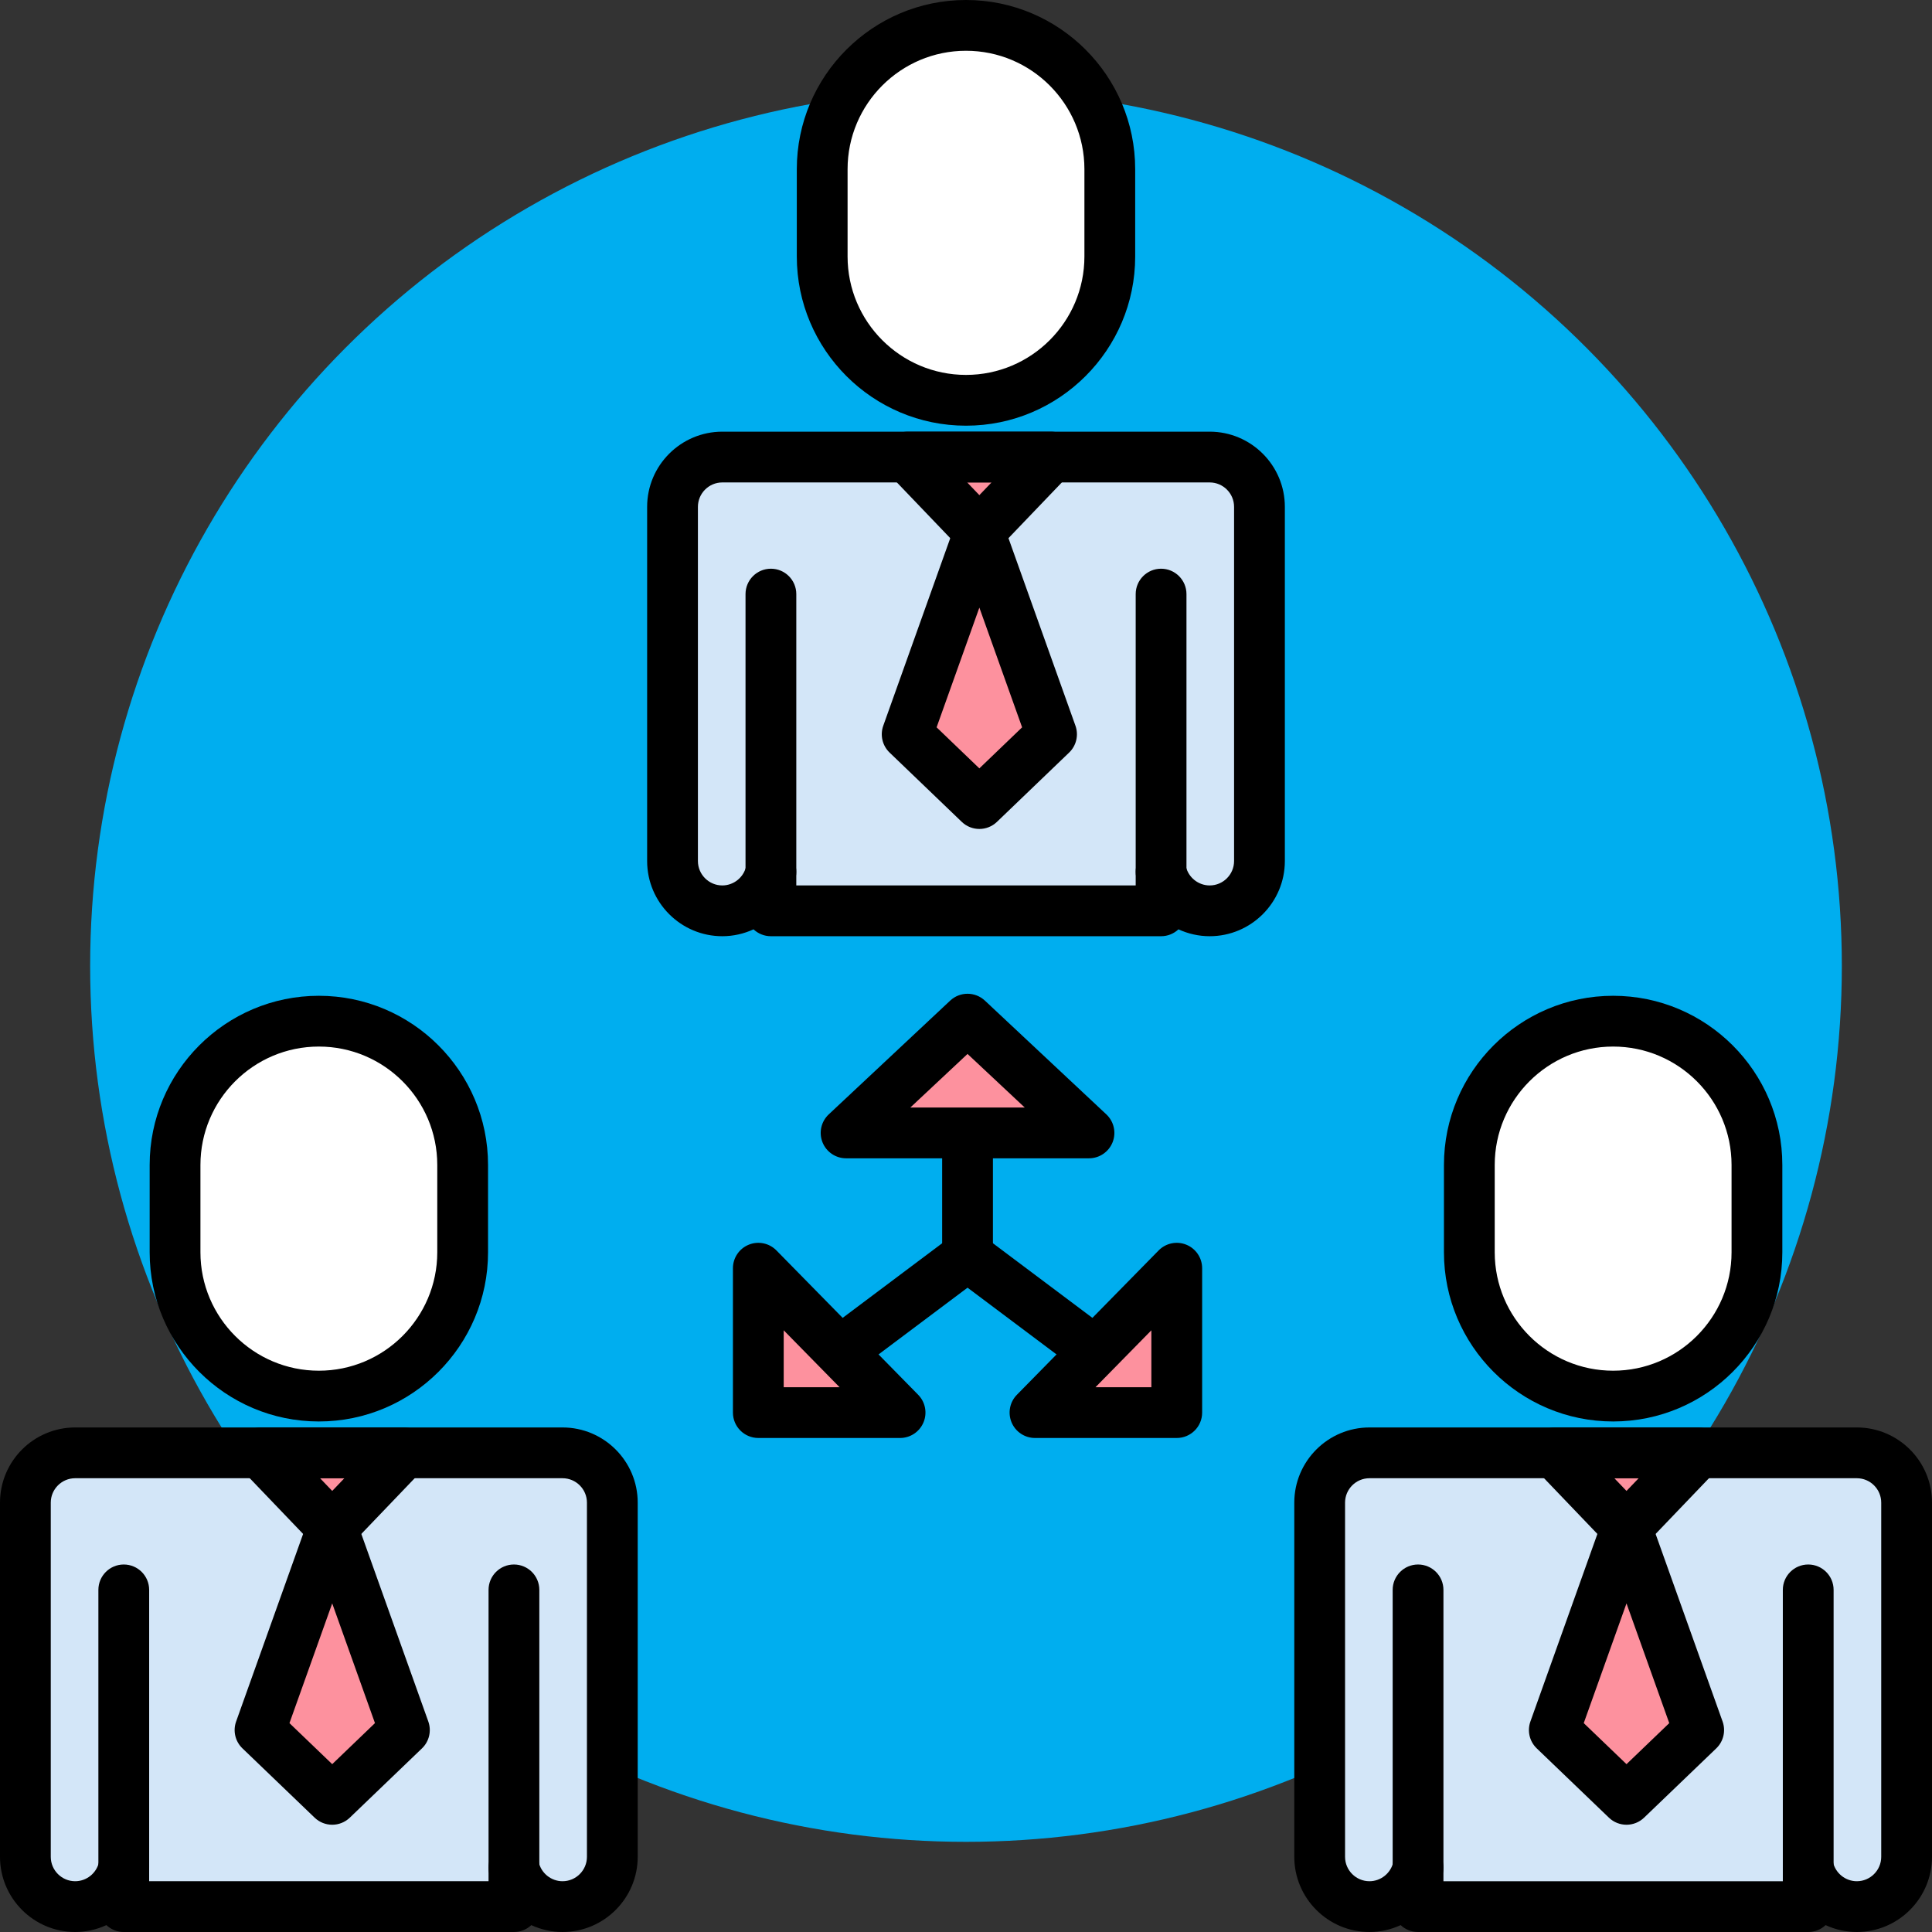 <?xml version="1.0" encoding="iso-8859-1"?>
<!-- Generator: Adobe Illustrator 19.0.0, SVG Export Plug-In . SVG Version: 6.00 Build 0)  -->
<svg version="1.1" id="Capa_1" xmlns="http://www.w3.org/2000/svg" xmlns:xlink="http://www.w3.org/1999/xlink" x="0px" y="0px"
	 viewBox="0 0 456.616 456.616" style="enable-background:new 0 0 456.616 456.616;" xml:space="preserve">
<rect x="0" y="0" width="456.616" height="456.616" fill="#333333" stroke="none"/>
<circle style="fill:#00aeef;" cx="228.307" cy="228.307" r="207"/>
<g>
	<path style="fill:#000;" d="M228.671,302.832c-3.313,0-6-2.687-6-6V255.71c0-3.313,2.687-6,6-6c3.313,0,6,2.687,6,6v41.122
		C234.671,300.146,231.985,302.832,228.671,302.832z"/>
	<path style="fill:#000;" d="M189.906,331.911c-1.824,0-3.625-0.828-4.804-2.4c-1.988-2.65-1.451-6.411,1.2-8.399l38.77-29.078
		c2.65-1.988,6.412-1.452,8.4,1.2c1.988,2.65,1.451,6.411-1.2,8.399l-38.77,29.078C192.422,331.521,191.159,331.911,189.906,331.911
		z"/>
	<path style="fill:#000;" d="M267.437,331.911c-1.253,0-2.516-0.391-3.596-1.2l-38.771-29.078
		c-2.651-1.988-3.188-5.749-1.2-8.399c1.988-2.652,5.749-3.188,8.4-1.2l38.771,29.078c2.651,1.988,3.188,5.749,1.2,8.399
		C271.063,331.082,269.261,331.911,267.437,331.911z"/>
</g>
<g>
	<polygon style="fill:#FD919E;" points="257.375,267.757 199.968,267.757 228.671,240.868 	"/>
	<polygon style="fill:#FD919E;" points="179.224,299.736 212.728,333.857 179.224,333.857 	"/>
	<polygon style="fill:#FD919E;" points="278.119,299.736 244.615,333.857 278.119,333.857 	"/>
</g>
<path style="fill:#D3E6F8;" d="M285.897,108.022h-11.483l0,0H182.2l0,0h-11.483c-6.5,0-11.77,5.269-11.77,11.77v83.706
	c0,6.5,5.269,11.769,11.77,11.769l0,0c5.621,0,10.314-3.943,11.483-9.212v9.212h92.214v-9.212c1.169,5.269,5.862,9.212,11.483,9.212
	l0,0c6.5,0,11.77-5.269,11.77-11.769v-83.706C297.666,113.291,292.397,108.022,285.897,108.022z"/>
<polygon style="fill:#FD919E;" points="231.465,108.022 214.538,108.022 231.465,125.699 248.392,108.022 "/>
<path style="fill:#FFFFFF;" d="M228.307,94.609L228.307,94.609c-18.77,0-33.987-15.216-33.987-33.987V39.987
	C194.32,21.216,209.537,6,228.307,6l0,0c18.771,0,33.987,15.216,33.987,33.987v20.635C262.294,79.392,247.078,94.609,228.307,94.609
	z"/>
<g>
	<path style="fill:#000;" d="M228.307,100.609c-22.049,0-39.987-17.938-39.987-39.987V39.987C188.32,17.938,206.258,0,228.307,0
		s39.987,17.938,39.987,39.987v20.635C268.294,82.67,250.356,100.609,228.307,100.609z M228.307,11.999
		c-15.432,0-27.987,12.555-27.987,27.987v20.635c0,15.433,12.555,27.987,27.987,27.987s27.987-12.555,27.987-27.987V39.987
		C256.294,24.554,243.739,11.999,228.307,11.999z"/>
	<path style="fill:#000;" d="M182.2,212.055c-3.313,0-6-2.687-6-6v-65.644c0-3.313,2.687-6,6-6s6,2.687,6,6v65.644
		C188.2,209.369,185.514,212.055,182.2,212.055z"/>
	<path style="fill:#000;" d="M274.414,212.055c-3.313,0-6-2.687-6-6v-65.644c0-3.313,2.687-6,6-6s6,2.687,6,6v65.644
		C280.414,209.369,277.727,212.055,274.414,212.055z"/>
</g>
<polygon style="fill:#FD919E;" points="231.465,125.766 214.403,173.539 231.465,189.918 248.527,173.539 "/>
<g>
	<path style="fill:#000;" d="M231.465,195.918c-1.498,0-2.994-0.558-4.155-1.672l-17.062-16.38
		c-1.705-1.637-2.29-4.121-1.495-6.346l17.062-47.772c0.853-2.389,3.115-3.982,5.65-3.982s4.797,1.594,5.65,3.982l17.062,47.772
		c0.795,2.225,0.209,4.709-1.495,6.346l-17.062,16.38C234.459,195.361,232.962,195.918,231.465,195.918z M221.36,171.9l10.105,9.701
		l10.105-9.701l-10.105-28.295L221.36,171.9z"/>
	<path style="fill:#000;" d="M285.897,221.268c-2.601,0-5.106-0.58-7.375-1.627c-1.073,1.009-2.519,1.627-4.108,1.627H182.2
		c-1.59,0-3.035-0.618-4.108-1.627c-2.268,1.047-4.773,1.627-7.375,1.627c-9.798,0-17.77-7.972-17.77-17.77v-83.706
		c0-9.798,7.971-17.77,17.77-17.77h115.18c9.798,0,17.77,7.972,17.77,17.77v83.706C303.666,213.296,295.695,221.268,285.897,221.268
		z M274.419,200.055c2.78,0,5.237,1.93,5.852,4.7c0.58,2.614,2.946,4.512,5.625,4.512c3.181,0,5.77-2.588,5.77-5.77v-83.706
		c0-3.182-2.588-5.77-5.77-5.77H170.717c-3.181,0-5.77,2.588-5.77,5.77v83.706c0,3.182,2.588,5.77,5.77,5.77
		c2.68,0,5.045-1.897,5.625-4.512c0.663-2.988,3.472-4.999,6.511-4.664c3.042,0.333,5.346,2.903,5.346,5.964v3.212h80.214v-3.212
		c0-3.061,2.304-5.631,5.346-5.964C273.981,200.067,274.202,200.055,274.419,200.055z"/>
	<path style="fill:#000;" d="M231.465,131.699L231.465,131.699c-1.636,0-3.202-0.668-4.333-1.851l-16.927-17.677
		c-1.662-1.735-2.128-4.295-1.185-6.506c0.943-2.21,3.115-3.644,5.518-3.644h33.855c2.403,0,4.575,1.434,5.518,3.645
		c0.944,2.21,0.478,4.77-1.185,6.505l-16.928,17.677C234.666,131.031,233.101,131.699,231.465,131.699z M228.59,114.022l2.875,3.002
		l2.875-3.002H228.59z"/>
</g>
<path style="fill:#D3E6F8;" d="M132.949,343.37h-11.483l0,0H29.252l0,0H17.769c-6.5,0-11.77,5.27-11.77,11.77v83.706
	c0,6.5,5.269,11.769,11.77,11.769l0,0c5.621,0,10.314-3.943,11.483-9.212v9.212h92.214v-9.212c1.169,5.269,5.862,9.212,11.483,9.212
	l0,0c6.5,0,11.77-5.269,11.77-11.769v-83.706C144.718,348.639,139.449,343.37,132.949,343.37z"/>
<polygon style="fill:#FD919E;" points="78.517,343.37 61.59,343.37 78.517,361.047 95.444,343.37 "/>
<path style="fill:#FFFFFF;" d="M75.359,329.956L75.359,329.956c-18.77,0-33.987-15.216-33.987-33.987v-20.635
	c0-18.771,15.216-33.987,33.987-33.987l0,0c18.771,0,33.987,15.216,33.987,33.987v20.635
	C109.346,314.741,94.129,329.956,75.359,329.956z"/>
<g>
	<path style="fill:#000;" d="M75.359,335.956c-22.049,0-39.987-17.938-39.987-39.987v-20.635
		c0-22.049,17.938-39.987,39.987-39.987s39.987,17.938,39.987,39.987v20.635C115.346,318.018,97.408,335.956,75.359,335.956z
		 M75.359,247.348c-15.432,0-27.987,12.555-27.987,27.987v20.635c0,15.433,12.555,27.987,27.987,27.987s27.987-12.555,27.987-27.987
		v-20.635C103.346,259.902,90.791,247.348,75.359,247.348z"/>
	<path style="fill:#000;" d="M29.252,447.404c-3.313,0-6-2.687-6-6V375.76c0-3.313,2.687-6,6-6s6,2.687,6,6v65.644
		C35.252,444.716,32.565,447.404,29.252,447.404z"/>
	<path style="fill:#000;" d="M121.466,447.404c-3.313,0-6-2.687-6-6V375.76c0-3.313,2.687-6,6-6s6,2.687,6,6v65.644
		C127.466,444.716,124.78,447.404,121.466,447.404z"/>
</g>
<polygon style="fill:#FD919E;" points="78.517,361.115 61.455,408.887 78.517,425.267 95.579,408.887 "/>
<g>
	<path style="fill:#000;" d="M78.517,431.267c-1.497,0-2.995-0.558-4.155-1.672L57.3,413.215
		c-1.705-1.637-2.29-4.121-1.495-6.346l17.062-47.772c0.853-2.389,3.115-3.982,5.65-3.982s4.798,1.594,5.65,3.982l17.062,47.772
		c0.795,2.225,0.209,4.709-1.495,6.346l-17.062,16.38C81.512,430.708,80.014,431.267,78.517,431.267z M68.412,407.247l10.105,9.701
		l10.105-9.701l-10.105-28.295L68.412,407.247z"/>
	<path style="fill:#000;" d="M132.949,456.616c-2.601,0-5.106-0.58-7.374-1.627c-1.073,1.009-2.519,1.627-4.108,1.627H29.252
		c-1.59,0-3.035-0.618-4.108-1.627c-2.268,1.047-4.773,1.627-7.374,1.627c-9.798,0-17.77-7.972-17.77-17.77V355.14
		c0-9.798,7.971-17.77,17.77-17.77h115.179c9.798,0,17.77,7.972,17.77,17.77v83.706
		C150.718,448.643,142.747,456.616,132.949,456.616z M121.472,435.404c2.78,0,5.237,1.93,5.852,4.7
		c0.58,2.614,2.946,4.512,5.625,4.512c3.181,0,5.77-2.588,5.77-5.77V355.14c0-3.182-2.588-5.77-5.77-5.77H17.769
		c-3.181,0-5.77,2.588-5.77,5.77v83.706c0,3.182,2.588,5.77,5.77,5.77c2.679,0,5.045-1.897,5.625-4.512
		c0.663-2.989,3.473-4.997,6.511-4.664c3.042,0.333,5.346,2.903,5.346,5.964v3.212h80.214v-3.212c0-3.061,2.304-5.631,5.346-5.964
		C121.034,435.414,121.254,435.404,121.472,435.404z"/>
	<path style="fill:#000;" d="M78.517,367.047c-1.636,0-3.202-0.668-4.333-1.851l-16.927-17.677
		c-1.662-1.735-2.128-4.295-1.185-6.506c0.944-2.21,3.115-3.644,5.518-3.644h33.854c2.403,0,4.574,1.434,5.518,3.644
		c0.944,2.211,0.478,4.771-1.185,6.506L82.85,365.195C81.719,366.379,80.153,367.047,78.517,367.047z M75.642,349.37l2.875,3.002
		l2.875-3.002H75.642z"/>
</g>
<path style="fill:#D3E6F8;" d="M438.845,343.37h-11.483l0,0h-92.214l0,0h-11.483c-6.5,0-11.77,5.27-11.77,11.77v83.706
	c0,6.5,5.269,11.769,11.77,11.769l0,0c5.621,0,10.314-3.943,11.483-9.212v9.212h92.214v-9.212c1.169,5.269,5.862,9.212,11.483,9.212
	l0,0c6.5,0,11.77-5.269,11.77-11.769v-83.706C450.614,348.639,445.345,343.37,438.845,343.37z"/>
<polygon style="fill:#FD919E;" points="384.413,343.37 367.486,343.37 384.413,361.047 401.34,343.37 "/>
<path style="fill:#FFFFFF;" d="M381.255,329.956L381.255,329.956c-18.77,0-33.987-15.216-33.987-33.987v-20.635
	c0-18.771,15.217-33.987,33.987-33.987l0,0c18.771,0,33.987,15.216,33.987,33.987v20.635
	C415.242,314.741,400.026,329.956,381.255,329.956z"/>
<g>
	<path style="fill:#000;" d="M381.255,335.956c-22.049,0-39.987-17.938-39.987-39.987v-20.635
		c0-22.049,17.938-39.987,39.987-39.987s39.987,17.938,39.987,39.987v20.635C421.242,318.018,403.304,335.956,381.255,335.956z
		 M381.255,247.348c-15.432,0-27.987,12.555-27.987,27.987v20.635c0,15.433,12.555,27.987,27.987,27.987l0,0
		c15.432,0,27.987-12.555,27.987-27.987v-20.635C409.242,259.902,396.687,247.348,381.255,247.348z"/>
	<path style="fill:#000;" d="M335.148,447.404c-3.313,0-6-2.687-6-6V375.76c0-3.313,2.687-6,6-6s6,2.687,6,6v65.644
		C341.148,444.716,338.461,447.404,335.148,447.404z"/>
	<path style="fill:#000;" d="M427.362,447.404c-3.313,0-6-2.687-6-6V375.76c0-3.313,2.687-6,6-6s6,2.687,6,6v65.644
		C433.362,444.716,430.676,447.404,427.362,447.404z"/>
</g>
<polygon style="fill:#FD919E;" points="384.413,361.115 367.351,408.887 384.413,425.267 401.475,408.887 "/>
<g>
	<path style="fill:#000;" d="M384.413,431.267c-1.497,0-2.995-0.558-4.155-1.672l-17.062-16.38
		c-1.705-1.637-2.29-4.121-1.495-6.346l17.062-47.772c0.853-2.389,3.115-3.982,5.65-3.982s4.798,1.594,5.65,3.982l17.062,47.772
		c0.795,2.225,0.209,4.709-1.495,6.346l-17.062,16.38C387.408,430.708,385.91,431.267,384.413,431.267z M374.308,407.247
		l10.105,9.701l10.105-9.701l-10.105-28.295L374.308,407.247z"/>
	<path style="fill:#000;" d="M438.845,456.616c-2.601,0-5.106-0.58-7.374-1.627c-1.073,1.009-2.519,1.627-4.108,1.627h-92.214
		c-1.59,0-3.035-0.618-4.108-1.627c-2.268,1.047-4.773,1.627-7.374,1.627c-9.798,0-17.77-7.972-17.77-17.77V355.14
		c0-9.798,7.971-17.77,17.77-17.77h115.179c9.798,0,17.77,7.972,17.77,17.77v83.706
		C456.614,448.643,448.643,456.616,438.845,456.616z M427.368,435.404c2.78,0,5.237,1.93,5.852,4.7
		c0.58,2.614,2.946,4.512,5.625,4.512c3.181,0,5.77-2.588,5.77-5.77V355.14c0-3.182-2.588-5.77-5.77-5.77h-115.18
		c-3.181,0-5.77,2.588-5.77,5.77v83.706c0,3.182,2.588,5.77,5.77,5.77c2.679,0,5.045-1.897,5.625-4.512
		c0.663-2.989,3.471-4.997,6.511-4.664c3.042,0.333,5.346,2.903,5.346,5.964v3.212h80.214v-3.212c0-3.061,2.304-5.631,5.346-5.964
		C426.93,435.414,427.15,435.404,427.368,435.404z"/>
	<path style="fill:#000;" d="M384.413,367.047c-1.636,0-3.202-0.668-4.333-1.851l-16.927-17.677
		c-1.662-1.735-2.128-4.295-1.185-6.506c0.944-2.21,3.115-3.644,5.518-3.644h33.854c2.403,0,4.574,1.434,5.518,3.644
		c0.944,2.211,0.478,4.771-1.185,6.506l-16.927,17.677C387.615,366.379,386.049,367.047,384.413,367.047z M381.538,349.37
		l2.875,3.002l2.875-3.002H381.538z"/>
	<path style="fill:#000;" d="M257.375,273.757h-57.407c-2.462,0-4.675-1.505-5.58-3.795s-0.319-4.9,1.478-6.584l28.704-26.888
		c2.308-2.162,5.896-2.162,8.204,0l28.704,26.888c1.797,1.684,2.383,4.294,1.478,6.584
		C262.05,272.251,259.837,273.757,257.375,273.757z M215.149,261.757h27.044l-13.522-12.666L215.149,261.757z"/>
	<path style="fill:#000;" d="M212.728,339.857h-33.504c-3.313,0-6-2.687-6-6v-34.121c0-2.437,1.474-4.632,3.729-5.554
		c2.256-0.924,4.845-0.389,6.552,1.35l33.504,34.121c1.693,1.725,2.187,4.297,1.251,6.525S215.145,339.857,212.728,339.857z
		 M185.224,327.857h13.204l-13.204-13.447V327.857z"/>
	<path style="fill:#000;" d="M278.119,339.857h-33.504c-2.417,0-4.598-1.45-5.533-3.679s-0.442-4.801,1.251-6.525l33.504-34.121
		c1.708-1.738,4.295-2.273,6.552-1.35c2.255,0.922,3.729,3.117,3.729,5.554v34.121C284.119,337.169,281.432,339.857,278.119,339.857
		z M258.915,327.857h13.204V314.41L258.915,327.857z"/>
</g>
<g>
</g>
<g>
</g>
<g>
</g>
<g>
</g>
<g>
</g>
<g>
</g>
<g>
</g>
<g>
</g>
<g>
</g>
<g>
</g>
<g>
</g>
<g>
</g>
<g>
</g>
<g>
</g>
<g>
</g>
</svg>
